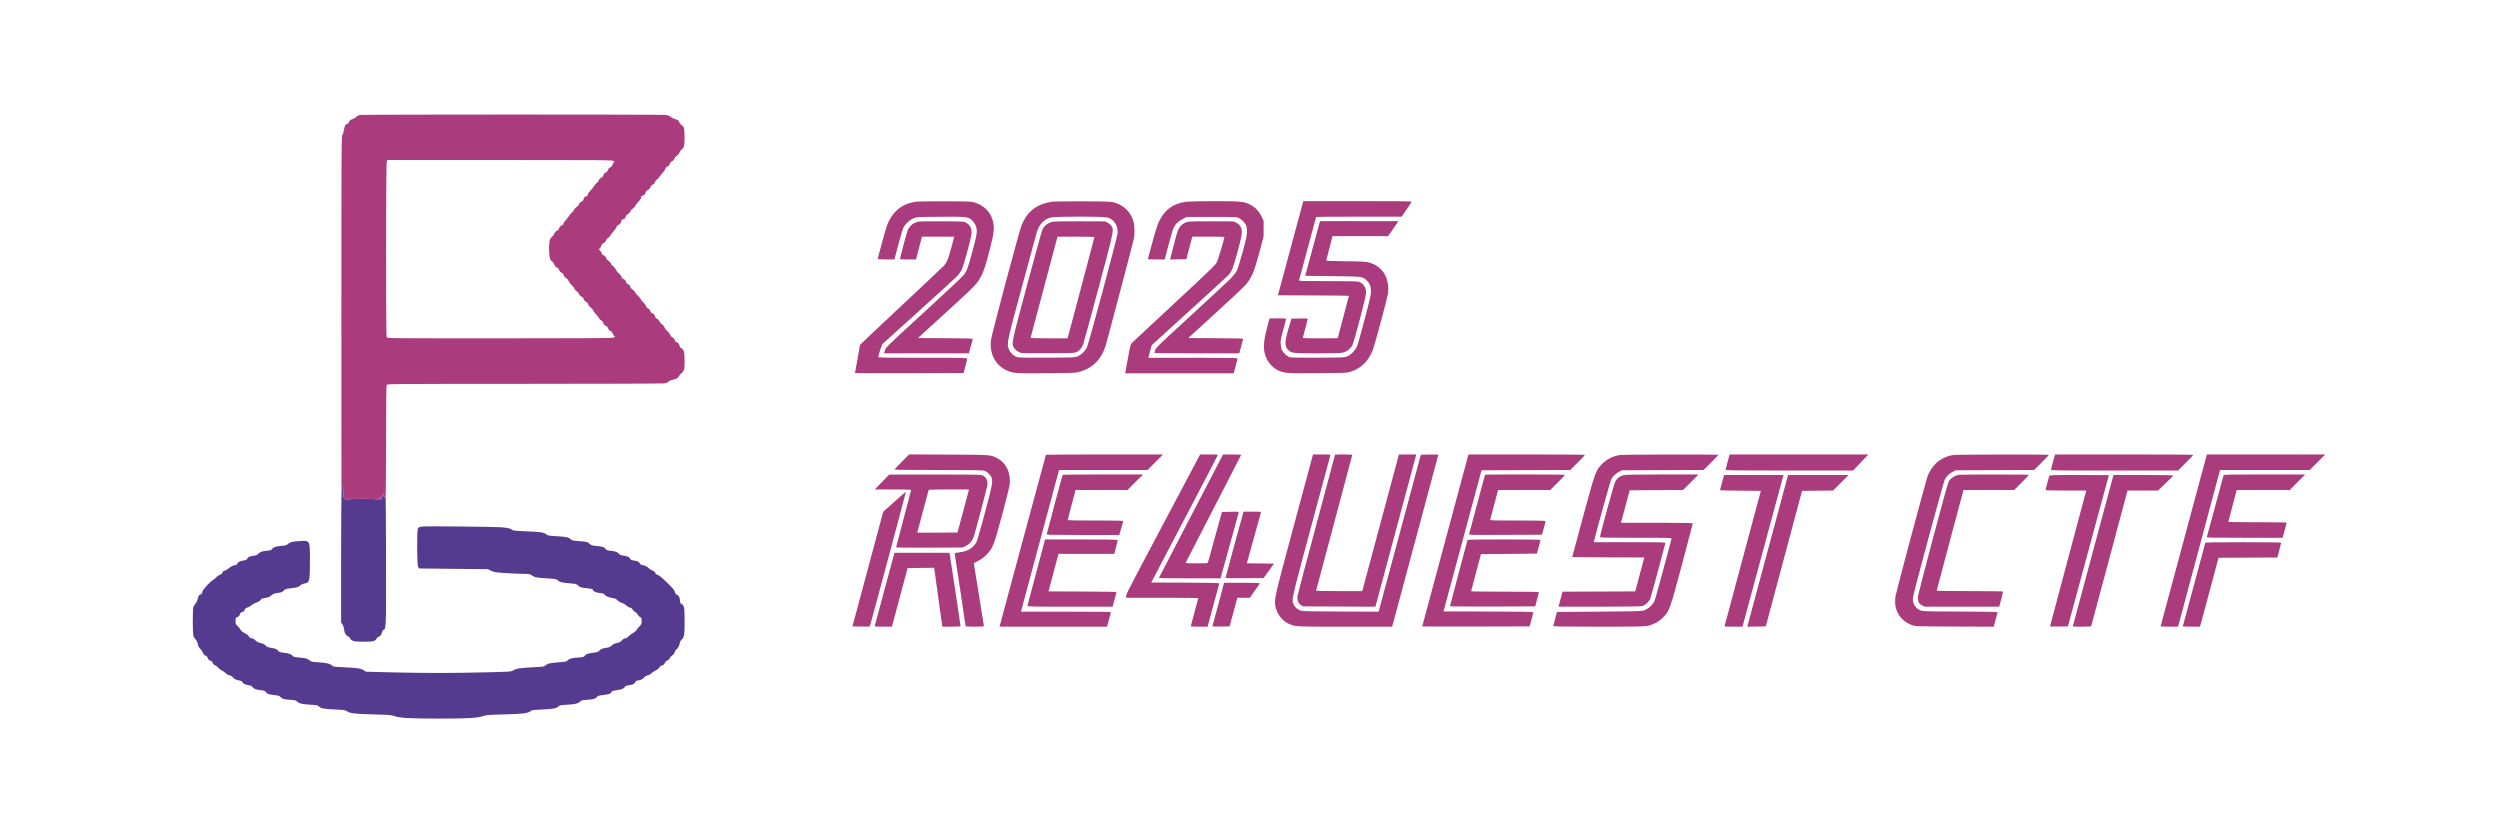 <svg xmlns="http://www.w3.org/2000/svg" width="4500" height="1500" viewBox="0 0 4500 1500" version="1.1"><path d="M 614.655 889.340 C 614.299 897.128, 614.006 952.377, 614.004 1012.115 L 614 1120.730 616.187 1123.511 C 617.458 1125.126, 618.686 1128.587, 619.118 1131.772 C 620.199 1139.741, 621.765 1142.740, 626.124 1145.190 C 628.256 1146.388, 630 1147.891, 630 1148.529 C 630 1150.321, 633.365 1152.951, 637.112 1154.089 C 641.773 1155.504, 668.161 1155.432, 672.523 1153.992 C 674.697 1153.275, 676.609 1151.724, 677.541 1149.920 C 678.370 1148.318, 680.598 1146.359, 682.493 1145.567 C 685.363 1144.368, 686.133 1143.359, 687.097 1139.531 C 687.772 1136.850, 689.070 1134.498, 690.212 1133.887 C 695.123 1131.258, 695.010 1134.322, 694.858 1007.782 C 694.780 942.727, 694.394 891.300, 694 893.500 C 693.484 896.380, 693.224 896.800, 693.072 895 C 692.875 892.685, 692.796 892.648, 692 894.500 C 691.330 896.059, 691.092 895.507, 690.920 892 L 690.700 887.500 690 892 C 689.327 896.326, 689.292 896.365, 689.080 893 C 688.896 890.079, 688.717 889.831, 688 891.500 C 687.527 892.600, 687.056 894.850, 686.952 896.500 L 686.763 899.500 686 896.500 L 685.237 893.500 685.019 896.500 C 684.803 899.469, 684.792 899.474, 684 897 C 683.213 894.544, 683.197 894.553, 683.084 897.500 C 683.004 899.596, 682.709 900.089, 682.106 899.137 C 681.377 897.986, 681.158 897.986, 680.700 899.137 C 680.315 900.105, 680.135 900.138, 680.079 899.250 C 679.971 897.536, 627.360 897.421, 626.789 899.133 C 626.311 900.567, 622.925 899.537, 620.119 897.103 C 618.237 895.471, 618 894.199, 618 885.740 C 618 878.670, 617.652 876.081, 616.651 875.697 C 615.577 875.284, 615.171 878.057, 614.655 889.340 M 761.500 947.624 C 754.689 948.321, 753.382 948.867, 752.171 951.523 C 750.309 955.611, 750.551 1014.990, 752.449 1019.532 C 753.246 1021.439, 754.033 1023.090, 754.199 1023.200 C 754.365 1023.310, 782.400 1023.647, 816.500 1023.950 L 878.500 1024.500 882.615 1026.780 C 884.878 1028.035, 889.378 1029.499, 892.615 1030.034 C 899.440 1031.162, 931.333 1032.978, 944.556 1032.991 C 952.647 1032.999, 953.974 1033.267, 957.014 1035.511 C 961.997 1039.187, 965.668 1039.931, 984.500 1041.081 C 1000.486 1042.058, 1001.654 1042.266, 1004.075 1044.580 C 1007.562 1047.910, 1011.421 1048.886, 1025.389 1049.970 C 1035.901 1050.785, 1037.580 1051.174, 1039.889 1053.324 C 1043.723 1056.895, 1045.790 1057.699, 1053 1058.427 C 1065.301 1059.668, 1066.887 1060.068, 1067.529 1062.092 C 1068.426 1064.916, 1072.606 1066.694, 1080.279 1067.514 C 1085.544 1068.077, 1087.294 1068.680, 1088.114 1070.214 C 1089.496 1072.795, 1096.130 1075.622, 1102.907 1076.517 C 1107.239 1077.089, 1108.928 1077.889, 1111.407 1080.542 C 1113.308 1082.576, 1116.222 1084.304, 1118.967 1085.023 C 1121.556 1085.702, 1124.906 1087.623, 1126.933 1089.592 C 1128.857 1091.461, 1131.926 1093.271, 1133.751 1093.613 C 1136.073 1094.049, 1137.530 1095.125, 1138.600 1097.193 C 1139.441 1098.820, 1141.469 1100.714, 1143.106 1101.403 C 1144.767 1102.101, 1146.838 1104.167, 1147.791 1106.076 C 1148.731 1107.958, 1150.737 1110.085, 1152.250 1110.803 C 1154.765 1111.998, 1155 1112.585, 1155 1117.688 C 1155 1122.691, 1154.642 1123.640, 1151.535 1126.883 C 1149.629 1128.873, 1147.038 1132.075, 1145.777 1134 C 1144.516 1135.925, 1141.462 1138.519, 1138.992 1139.765 C 1136.521 1141.011, 1133.060 1143.598, 1131.301 1145.515 C 1129.199 1147.805, 1127.198 1149, 1125.466 1149 C 1123.720 1149, 1121.804 1150.159, 1119.793 1152.429 C 1117.604 1154.903, 1115.327 1156.194, 1111.628 1157.062 C 1105.357 1158.532, 1103.139 1159.624, 1100.327 1162.621 C 1098.774 1164.276, 1096.235 1165.244, 1091.432 1166.011 C 1083.676 1167.250, 1081.277 1168.275, 1078.500 1171.538 C 1076.861 1173.465, 1074.918 1174.084, 1067.730 1174.975 C 1057.780 1176.207, 1054.654 1177.353, 1052.572 1180.531 C 1051.302 1182.469, 1049.900 1182.845, 1041.637 1183.464 C 1028.898 1184.419, 1025.288 1185.350, 1021.964 1188.534 C 1019.329 1191.059, 1018.311 1191.289, 1005.826 1192.171 C 990.068 1193.286, 986.118 1194.189, 982.058 1197.605 C 979.115 1200.081, 978.404 1200.185, 958.262 1201.108 C 936.558 1202.102, 927.853 1203.570, 923.183 1207.023 C 920.529 1208.985, 918.287 1209.129, 873.452 1210.229 C 813.989 1211.688, 765.025 1211.688, 705.612 1210.230 L 658.723 1209.080 655.112 1206.608 C 650.262 1203.288, 643.188 1202.185, 619.628 1201.076 C 600.403 1200.171, 599.671 1200.060, 597.128 1197.639 C 593.732 1194.406, 588.431 1193.208, 572.669 1192.111 C 560.696 1191.279, 559.650 1191.039, 557.029 1188.528 C 553.798 1185.432, 550.024 1184.445, 537.630 1183.453 C 530.625 1182.893, 528.418 1182.334, 527.130 1180.793 C 524.385 1177.508, 520.653 1176.137, 511.387 1175.006 C 503.697 1174.067, 502.245 1173.579, 500.610 1171.383 C 498.327 1168.316, 495.968 1167.353, 487.388 1165.982 C 482.101 1165.137, 480.292 1164.348, 478.069 1161.915 C 476.072 1159.728, 473.612 1158.499, 469.147 1157.457 C 464.495 1156.372, 462.148 1155.159, 459.575 1152.510 C 457.701 1150.579, 455.266 1149, 454.165 1149 C 450.852 1149, 449 1147.900, 447.532 1145.062 C 446.754 1143.558, 444.242 1141.511, 441.851 1140.433 C 437.305 1138.383, 433 1134.914, 433 1133.300 C 433 1132.766, 430.975 1130.276, 428.500 1127.765 C 424.248 1123.452, 424 1122.892, 424 1117.614 C 424 1112.188, 424.100 1111.985, 427.453 1110.584 C 429.997 1109.521, 431.129 1108.280, 431.754 1105.871 C 432.417 1103.311, 433.311 1102.417, 435.871 1101.754 C 438.244 1101.139, 439.522 1099.995, 440.528 1097.587 C 441.565 1095.104, 442.722 1094.106, 445.112 1093.628 C 446.870 1093.276, 450.253 1091.395, 452.629 1089.448 C 455.006 1087.500, 459.119 1085.263, 461.771 1084.475 C 464.885 1083.551, 467.356 1082.009, 468.752 1080.122 C 470.483 1077.781, 471.965 1077.056, 476.206 1076.476 C 483.159 1075.524, 485.105 1074.725, 489.189 1071.139 C 491.914 1068.747, 493.896 1068.003, 499.050 1067.441 C 506.518 1066.626, 508.718 1065.735, 511.561 1062.376 C 513.326 1060.291, 514.979 1059.795, 523.061 1058.925 C 534.601 1057.682, 538.044 1056.646, 540.962 1053.540 C 542.284 1052.133, 544.932 1050.863, 547.359 1050.473 C 554.185 1049.376, 555.640 1047.887, 556.889 1040.718 C 557.525 1037.065, 557.979 1023.038, 557.952 1007.918 C 557.886 971.760, 558.313 972.457, 537.208 974.037 C 525.432 974.918, 521.752 975.958, 518 979.463 C 516.025 981.308, 513.926 981.932, 508 982.435 C 497.015 983.369, 492.251 984.839, 490.008 987.989 C 488.293 990.398, 487.237 990.771, 480.537 991.337 C 471.866 992.070, 467.384 993.702, 464.391 997.216 C 462.800 999.083, 460.904 999.854, 456.678 1000.350 C 449.626 1001.179, 446.509 1002.587, 445.156 1005.556 C 444.409 1007.197, 442.963 1008.069, 440.296 1008.487 C 431.861 1009.808, 429.035 1011.032, 427.480 1014.038 C 426.638 1015.667, 425.398 1017.003, 424.724 1017.006 C 421.045 1017.022, 415.298 1019.585, 412.206 1022.589 C 410.270 1024.469, 407.009 1026.459, 404.961 1027.010 C 402.248 1027.741, 400.902 1028.822, 400.004 1030.991 C 399.139 1033.080, 397.743 1034.253, 395.330 1034.919 C 393.439 1035.442, 390.959 1037.053, 389.821 1038.501 C 388.682 1039.948, 385.894 1042.282, 383.625 1043.687 C 379.585 1046.188, 369.211 1056.766, 365.757 1061.906 C 364.798 1063.333, 364.010 1065.431, 364.007 1066.570 C 364.002 1067.941, 362.904 1069.122, 360.750 1070.070 C 357.913 1071.318, 357.304 1072.291, 355.956 1077.731 C 354.988 1081.634, 353.393 1085.024, 351.686 1086.806 C 350.187 1088.370, 348.519 1091.189, 347.980 1093.069 C 346.631 1097.774, 346.733 1139.497, 348.106 1144.442 C 348.708 1146.611, 350.470 1149.571, 352.023 1151.021 C 353.720 1152.607, 355.129 1155.220, 355.556 1157.579 C 356.451 1162.512, 358.171 1165.946, 361.027 1168.502 C 362.255 1169.601, 364.094 1172.433, 365.114 1174.797 C 366.427 1177.839, 367.834 1179.395, 369.933 1180.127 C 371.992 1180.844, 373.238 1182.192, 374.013 1184.538 C 374.832 1187.022, 376.037 1188.246, 378.564 1189.159 C 380.454 1189.843, 382 1190.926, 382 1191.566 C 382 1193.598, 386.074 1198, 387.954 1198 C 388.949 1198, 390.951 1199.559, 392.404 1201.463 C 393.857 1203.368, 396.948 1205.785, 399.273 1206.833 C 401.598 1207.882, 404.831 1210.158, 406.458 1211.891 C 408.354 1213.912, 410.767 1215.259, 413.183 1215.645 C 415.842 1216.070, 417.677 1217.199, 419.415 1219.477 C 421.758 1222.549, 424.056 1223.545, 433.183 1225.446 C 434.713 1225.764, 436.152 1226.903, 436.530 1228.094 C 437.302 1230.527, 441.588 1232.524, 448.133 1233.501 C 451.615 1234.020, 453.292 1234.904, 454.885 1237.058 C 457.195 1240.183, 460.858 1241.447, 470.695 1242.512 C 475.691 1243.054, 477.191 1243.643, 478.445 1245.557 C 480.750 1249.074, 482.838 1249.849, 493.143 1251.014 C 501.111 1251.914, 502.848 1252.446, 504.848 1254.597 C 508.151 1258.151, 510.740 1258.907, 522.174 1259.657 C 531.331 1260.257, 532.495 1260.564, 535.299 1263.126 C 539.007 1266.513, 544.284 1267.676, 560 1268.571 C 570.278 1269.157, 571.774 1269.482, 574.075 1271.633 C 577.988 1275.289, 581.872 1276.025, 602.367 1276.996 C 620.069 1277.835, 621.459 1278.044, 624.867 1280.377 C 630.347 1284.128, 638.221 1285.048, 672.861 1285.980 C 700.763 1286.730, 705.091 1287.064, 709.500 1288.808 C 718.642 1292.422, 736.697 1293.466, 790 1293.464 C 842.948 1293.462, 859.852 1292.474, 870 1288.791 C 874.807 1287.047, 879.342 1286.692, 906 1285.971 C 943.006 1284.972, 950.834 1283.933, 956.140 1279.316 C 957.345 1278.267, 962.771 1277.653, 976.640 1276.996 C 997.115 1276.026, 1000.575 1275.377, 1004.963 1271.684 C 1007.543 1269.513, 1009.142 1269.177, 1019.679 1268.585 C 1034.723 1267.741, 1040.046 1266.530, 1043.919 1263.072 C 1046.725 1260.567, 1047.986 1260.236, 1056.950 1259.649 C 1068.327 1258.903, 1071.690 1257.918, 1074.508 1254.506 C 1076.216 1252.437, 1077.891 1251.919, 1085.724 1251.031 C 1095.998 1249.867, 1099.681 1248.580, 1100.547 1245.851 C 1101.188 1243.833, 1102.126 1243.527, 1112.500 1241.953 C 1119.862 1240.835, 1123.267 1239.238, 1124.936 1236.119 C 1125.654 1234.777, 1127.573 1234.034, 1131.624 1233.528 C 1138.984 1232.608, 1141.817 1231.255, 1143.601 1227.805 C 1144.494 1226.077, 1145.861 1225, 1147.160 1225 C 1151.743 1225, 1157.248 1222.542, 1159.615 1219.439 C 1161.323 1217.198, 1163.171 1216.068, 1165.817 1215.645 C 1168.208 1215.263, 1170.666 1213.903, 1172.542 1211.925 C 1174.169 1210.211, 1177.645 1207.864, 1180.266 1206.710 C 1183.230 1205.405, 1185.736 1203.418, 1186.894 1201.455 C 1188.135 1199.352, 1189.813 1198.087, 1191.922 1197.666 C 1194.294 1197.191, 1195.443 1196.185, 1196.499 1193.656 C 1197.384 1191.539, 1199.066 1189.801, 1201.011 1188.995 C 1202.731 1188.283, 1204.644 1186.459, 1205.306 1184.900 C 1205.963 1183.355, 1208.047 1181.057, 1209.938 1179.795 C 1212.065 1178.374, 1213.691 1176.279, 1214.205 1174.295 C 1214.661 1172.532, 1215.832 1170.507, 1216.808 1169.795 C 1219.929 1167.517, 1222.735 1162.627, 1223.480 1158.167 C 1223.960 1155.292, 1225.142 1152.998, 1226.990 1151.351 C 1231.556 1147.283, 1232.381 1142.051, 1232.320 1117.545 C 1232.277 1099.778, 1231.959 1094.772, 1230.684 1091.750 C 1229.814 1089.688, 1228.661 1088, 1228.122 1088 C 1226.243 1088, 1224 1084.837, 1223.994 1082.179 C 1223.982 1076.096, 1221.997 1071.897, 1218.431 1070.407 C 1215.938 1069.365, 1215 1068.347, 1215 1066.681 C 1215 1063.294, 1211.291 1058.729, 1198.785 1046.724 C 1191.300 1039.540, 1186.359 1035.589, 1183.959 1034.870 C 1181.463 1034.122, 1180.039 1032.941, 1179.312 1031.017 C 1178.577 1029.069, 1177.108 1027.869, 1174.383 1026.989 C 1172.247 1026.299, 1169.133 1024.267, 1167.462 1022.473 C 1164.747 1019.559, 1159.158 1017.089, 1155 1016.967 C 1154.175 1016.943, 1152.600 1015.494, 1151.500 1013.748 C 1149.511 1010.590, 1148.141 1010.024, 1138.903 1008.543 C 1136.353 1008.135, 1134.974 1007.238, 1134.165 1005.463 C 1132.833 1002.540, 1130.253 1001.407, 1121.855 1000.054 C 1117.469 999.348, 1115.312 998.463, 1114.238 996.929 C 1112.120 993.905, 1107.259 992.131, 1098.987 991.362 C 1092.962 990.802, 1091.605 990.326, 1090.283 988.309 C 1087.950 984.748, 1086.127 984.112, 1074.823 982.909 C 1065.750 981.944, 1064.137 981.477, 1061.500 979.050 C 1057.441 975.315, 1056.503 975.069, 1042.137 973.972 C 1030.704 973.100, 1029.395 972.795, 1026.924 970.427 C 1023.398 967.049, 1019.088 966.165, 1000.899 965.090 C 987.633 964.306, 985.573 963.948, 983.581 962.076 C 979.431 958.177, 973.445 957.308, 942.833 956.161 C 927.938 955.602, 923.796 955.140, 922.333 953.872 C 919.188 951.146, 913.935 949.953, 901 949.025 C 888.079 948.099, 768.594 946.899, 761.500 947.624" stroke="none" fill="#553b8f" fill-rule="evenodd"/><path d="M 648.087 206.964 C 645.087 207.449, 642.916 208.558, 641.309 210.427 C 640.008 211.939, 637.269 213.632, 635.222 214.188 C 630.785 215.393, 628 217.656, 628 220.057 C 628 221.089, 626.804 222.221, 625.077 222.823 C 621.362 224.118, 620.344 226.084, 618.986 234.589 C 618.381 238.372, 617.125 242.310, 616.193 243.339 C 614.610 245.089, 614.497 266.237, 614.457 569.855 C 614.433 748.410, 614.562 890.133, 614.743 884.795 C 615.014 876.770, 615.325 875.187, 616.536 875.652 C 617.680 876.091, 618 878.298, 618 885.740 C 618 894.199, 618.237 895.471, 620.119 897.103 C 622.925 899.537, 626.311 900.567, 626.789 899.133 C 627.360 897.420, 679.994 897.536, 680.015 899.250 C 680.027 900.165, 680.262 900.135, 680.894 899.137 C 681.623 897.986, 681.842 897.986, 682.300 899.137 C 682.598 899.887, 682.922 899.150, 683.021 897.500 C 683.197 894.539, 683.210 894.532, 684 897 C 684.792 899.474, 684.803 899.469, 685.019 896.500 L 685.237 893.500 686 896.500 L 686.763 899.500 686.952 896.500 C 687.056 894.850, 687.527 892.600, 688 891.500 C 688.717 889.831, 688.896 890.079, 689.080 893 C 689.292 896.365, 689.327 896.326, 690 892 L 690.700 887.500 690.920 892 C 691.092 895.507, 691.330 896.059, 692 894.500 C 692.795 892.650, 692.874 892.687, 693.055 895 C 693.180 896.600, 693.539 895.880, 694.051 893 C 694.491 890.525, 694.885 844.933, 694.926 791.684 C 694.975 726.999, 695.344 694.227, 696.035 692.934 C 697.054 691.030, 700.928 690.999, 943.285 690.916 C 1078.703 690.869, 1192.082 690.509, 1195.238 690.114 C 1199.358 689.599, 1201.755 688.672, 1203.738 686.826 C 1205.391 685.288, 1208.249 683.992, 1210.855 683.599 C 1217.095 682.659, 1220.669 680.500, 1222.550 676.535 C 1223.454 674.631, 1225.057 672.799, 1226.113 672.464 C 1227.169 672.129, 1228.983 669.993, 1230.144 667.717 C 1231.994 664.092, 1232.256 661.840, 1232.265 649.540 C 1232.275 633.882, 1231.014 628.875, 1226.547 626.839 C 1224.824 626.055, 1223.645 624.396, 1222.936 621.761 C 1222.117 618.721, 1221.134 617.536, 1218.525 616.446 C 1216.078 615.424, 1214.985 614.208, 1214.492 611.961 C 1214.013 609.784, 1212.827 608.408, 1210.451 607.275 C 1208.234 606.218, 1206.883 604.743, 1206.489 602.951 C 1206.161 601.455, 1204.229 598.694, 1202.196 596.815 C 1198.318 593.230, 1196.640 590.991, 1195.018 587.238 C 1194.480 585.993, 1192.907 584.459, 1191.522 583.828 C 1190.137 583.197, 1188.251 580.975, 1187.332 578.891 C 1186.293 576.537, 1184.568 574.649, 1182.776 573.907 C 1180.860 573.114, 1179.704 571.771, 1179.332 569.908 C 1178.705 566.777, 1176.453 564.386, 1173.629 563.853 C 1172.524 563.645, 1171.296 562.066, 1170.629 560 C 1169.869 557.645, 1168.465 556.009, 1166.336 555 C 1164.222 553.998, 1162.980 552.561, 1162.595 550.673 C 1162.278 549.118, 1160.428 546.438, 1158.483 544.716 C 1156.538 542.994, 1153.832 539.683, 1152.470 537.358 C 1151.107 535.033, 1148.645 532.171, 1146.999 530.999 C 1145.352 529.826, 1143.722 527.742, 1143.377 526.367 C 1143.032 524.989, 1141.073 522.809, 1139.015 521.510 C 1136.578 519.971, 1135.082 518.159, 1134.709 516.294 C 1134.312 514.309, 1133.090 512.937, 1130.710 511.802 C 1128.218 510.613, 1127.113 509.315, 1126.658 507.039 C 1126.189 504.696, 1125.172 503.552, 1122.600 502.477 C 1120.158 501.457, 1118.986 500.212, 1118.535 498.158 C 1118.180 496.542, 1116.163 493.815, 1113.951 491.958 C 1111.778 490.136, 1110 488.315, 1110 487.912 C 1110 486.316, 1104.563 478.996, 1103.012 478.504 C 1102.104 478.216, 1100.601 476.386, 1099.672 474.439 C 1098.743 472.491, 1096.639 470.133, 1094.995 469.199 C 1093.256 468.211, 1091.541 466.100, 1090.893 464.153 C 1090.114 461.807, 1088.768 460.383, 1086.391 459.390 C 1084.090 458.428, 1083 457.310, 1083 455.910 C 1083 454.775, 1081.699 452.545, 1080.110 450.956 C 1077.476 448.322, 1077.385 448.013, 1079.087 447.472 C 1080.165 447.130, 1081.460 445.197, 1082.146 442.907 C 1083.024 439.978, 1084.199 438.525, 1086.621 437.376 C 1088.732 436.374, 1090.281 434.688, 1090.956 432.659 C 1091.545 430.887, 1093.326 428.749, 1095.012 427.791 C 1096.665 426.852, 1098.446 424.956, 1098.970 423.579 C 1099.494 422.202, 1101.984 418.921, 1104.504 416.288 C 1107.024 413.654, 1109.351 410.243, 1109.676 408.708 C 1110.086 406.769, 1111.279 405.493, 1113.575 404.533 C 1116.140 403.461, 1117.121 402.264, 1117.946 399.200 C 1118.810 395.994, 1119.558 395.138, 1121.913 394.667 C 1124.136 394.223, 1125.092 393.253, 1125.991 390.526 C 1126.736 388.269, 1128.263 386.398, 1130.162 385.416 C 1131.836 384.551, 1133.797 382.337, 1134.606 380.400 C 1135.403 378.492, 1137.204 376.409, 1138.608 375.769 C 1140.012 375.129, 1141.990 372.980, 1143.004 370.992 C 1144.018 369.004, 1146.907 365.289, 1149.424 362.736 C 1152.428 359.689, 1154 357.226, 1154 355.566 C 1154 353.724, 1154.658 352.873, 1156.426 352.429 C 1159.367 351.691, 1161.519 349.357, 1162.352 346 C 1162.722 344.507, 1164.264 342.896, 1166.179 342 C 1168.306 341.005, 1169.756 339.371, 1170.483 337.148 C 1171.223 334.885, 1172.586 333.373, 1174.681 332.492 C 1176.826 331.590, 1178.144 330.093, 1178.953 327.642 C 1179.603 325.672, 1181.002 323.817, 1182.099 323.468 C 1183.186 323.124, 1185.232 321.009, 1186.645 318.770 C 1188.059 316.531, 1190.996 312.854, 1193.173 310.599 C 1195.349 308.345, 1197.386 305.243, 1197.699 303.708 C 1198.099 301.742, 1199.268 300.497, 1201.650 299.502 C 1204.172 298.448, 1205.191 297.293, 1205.658 294.961 C 1206.109 292.707, 1207.217 291.387, 1209.622 290.240 C 1211.824 289.190, 1213.327 287.539, 1214.036 285.390 C 1214.681 283.438, 1216.448 281.343, 1218.446 280.165 C 1220.542 278.928, 1222.211 276.892, 1222.940 274.681 C 1223.579 272.746, 1225.241 270.417, 1226.634 269.504 C 1231.123 266.563, 1232.272 261.914, 1232.198 247 C 1232.120 231.151, 1231.440 228.185, 1227.271 225.500 C 1225.563 224.400, 1223.500 221.839, 1222.686 219.808 C 1221.367 216.517, 1220.570 215.934, 1215.353 214.447 C 1212.134 213.530, 1208.293 211.649, 1206.818 210.267 C 1205.343 208.886, 1202.193 207.381, 1199.818 206.922 C 1194.585 205.910, 654.346 205.952, 648.087 206.964 M 696.161 290.547 C 694.603 293.966, 694.480 604.160, 696.035 607.066 C 697.053 608.968, 700.380 609, 898.886 609 C 1042.840 609, 1101.604 608.685, 1103.851 607.902 C 1106.836 606.862, 1108.192 605, 1105.964 605 C 1105.395 605, 1104.086 603.034, 1103.056 600.631 C 1101.766 597.622, 1100.413 596.069, 1098.704 595.641 C 1097.027 595.220, 1095.721 593.760, 1094.669 591.132 C 1093.586 588.424, 1092.324 587.047, 1090.508 586.591 C 1088.657 586.127, 1087.359 584.669, 1086.026 581.560 C 1084.951 579.053, 1083.258 576.899, 1082.064 576.520 C 1080.917 576.156, 1079.284 574.516, 1078.435 572.875 C 1077.587 571.234, 1075.052 568.003, 1072.802 565.696 C 1070.552 563.388, 1068.082 560.005, 1067.313 558.179 C 1066.543 556.352, 1064.574 554.102, 1062.936 553.179 C 1061.091 552.138, 1059.551 550.169, 1058.886 548 C 1058.158 545.623, 1056.806 544.019, 1054.671 543 C 1052.582 542.003, 1051.228 540.428, 1050.634 538.303 C 1050.012 536.076, 1048.859 534.798, 1046.836 534.093 C 1044.949 533.435, 1043.423 531.863, 1042.479 529.605 C 1041.681 527.693, 1039.684 525.336, 1038.042 524.366 C 1036.400 523.396, 1034.634 521.389, 1034.117 519.906 C 1033.600 518.423, 1031.571 515.749, 1029.609 513.963 C 1027.647 512.177, 1025.106 508.784, 1023.962 506.422 C 1022.784 503.988, 1020.459 501.288, 1018.591 500.186 C 1016.467 498.933, 1015.092 497.210, 1014.716 495.331 C 1014.309 493.295, 1013.154 491.979, 1010.881 490.959 C 1008.684 489.973, 1007.271 488.413, 1006.525 486.148 C 1005.781 483.890, 1004.410 482.371, 1002.319 481.492 C 1000.152 480.581, 998.856 479.094, 998.019 476.558 C 997.361 474.562, 995.675 472.178, 994.274 471.260 C 992.873 470.342, 991.126 468.152, 990.391 466.392 C 988.462 461.777, 987.611 445.734, 988.830 437 C 989.774 430.242, 990.230 429.193, 993.441 426.392 C 995.401 424.682, 997.514 421.823, 998.137 420.037 C 998.865 417.948, 1000.348 416.337, 1002.294 415.518 C 1004.324 414.665, 1005.678 413.137, 1006.410 410.873 C 1007.157 408.562, 1008.524 407.049, 1010.750 406.070 C 1012.741 405.193, 1014 403.918, 1014 402.777 C 1014 401.752, 1015.945 398.796, 1018.323 396.207 C 1020.701 393.618, 1023.657 389.821, 1024.893 387.768 C 1026.130 385.715, 1028.409 383.133, 1029.959 382.029 C 1031.509 380.925, 1033.061 378.892, 1033.408 377.512 C 1033.767 376.082, 1035.751 373.920, 1038.019 372.488 C 1040.298 371.050, 1042 369.191, 1042 368.142 C 1042 366.046, 1044.535 363.530, 1047.577 362.606 C 1048.925 362.197, 1049.977 360.664, 1050.577 358.238 C 1051.317 355.241, 1052.129 354.315, 1054.673 353.565 C 1057.135 352.839, 1057.978 351.931, 1058.431 349.517 C 1058.775 347.684, 1060.603 344.944, 1062.877 342.853 C 1065 340.901, 1067.953 337.230, 1069.437 334.697 C 1070.922 332.164, 1072.942 329.836, 1073.926 329.523 C 1074.911 329.211, 1076.513 327.189, 1077.486 325.031 C 1078.630 322.494, 1080.233 320.766, 1082.021 320.143 C 1083.943 319.473, 1085.157 318.056, 1086.002 315.495 C 1086.849 312.927, 1088.140 311.424, 1090.268 310.529 C 1092.324 309.665, 1093.675 308.146, 1094.410 305.873 C 1095.157 303.562, 1096.524 302.049, 1098.750 301.070 C 1100.564 300.271, 1102 298.895, 1102 297.954 C 1102 297.028, 1102.908 295.115, 1104.018 293.704 L 1106.036 291.139 1103.796 289.569 C 1101.778 288.156, 1081.448 288, 899.438 288 L 697.321 288 696.161 290.547 M 1648.539 363.082 C 1622.617 366.992, 1605.565 381.288, 1596.224 406.944 C 1593.989 413.081, 1580 464.073, 1580 466.082 C 1580 466.599, 1586.539 467, 1594.961 467 L 1609.923 467 1610.925 463.250 C 1611.475 461.188, 1614.632 449.231, 1617.939 436.680 C 1621.402 423.534, 1625.112 411.728, 1626.688 408.831 C 1630.275 402.241, 1637.699 395.671, 1644.798 392.806 C 1650.389 390.550, 1651.324 390.499, 1692.820 390.202 C 1739.631 389.867, 1742.109 390.121, 1749.186 395.986 C 1751.214 397.666, 1754.048 401.442, 1755.484 404.377 C 1759.957 413.519, 1759.380 419.054, 1750.510 452.088 C 1742.147 483.236, 1740.393 487.864, 1733.888 495.962 C 1731.475 498.967, 1699.125 529.269, 1662 563.301 C 1595.317 624.429, 1594.480 625.243, 1592.853 630.589 L 1591.205 636 1667.575 636 L 1743.944 636 1745.435 630.750 C 1748.447 620.142, 1751 610.520, 1751 609.779 C 1751 609.361, 1728.799 608.902, 1701.664 608.759 L 1652.328 608.500 1697.109 567.623 C 1758.511 511.573, 1759.222 510.837, 1766.841 495.494 C 1771.700 485.709, 1774.059 478.244, 1781.975 447.611 C 1786.215 431.201, 1788.315 421.025, 1788.680 415.111 C 1790.167 391.068, 1777.769 372.324, 1755.464 364.892 C 1748.613 362.610, 1747.736 362.569, 1701.500 362.377 C 1675.650 362.270, 1651.818 362.587, 1648.539 363.082 M 1893.583 363.078 C 1866.289 367.193, 1849.222 380.332, 1838.909 405.170 C 1834.816 415.028, 1785.165 601.165, 1783.792 611.798 C 1780.049 640.798, 1795.956 664.404, 1823.350 670.499 C 1829.655 671.902, 1837.548 672.069, 1883.058 671.765 C 1933.222 671.429, 1935.837 671.320, 1943.257 669.246 C 1966.420 662.772, 1981.489 647.957, 1989.787 623.500 C 1991.718 617.807, 2038.676 439.961, 2040.988 429.583 C 2042.652 422.114, 2042.342 405.435, 2040.420 399 C 2035.219 381.589, 2023.106 369.590, 2005.500 364.407 C 2000.168 362.837, 1993.933 362.615, 1949.500 362.413 C 1922 362.288, 1896.838 362.587, 1893.583 363.078 M 2134.539 363.112 C 2110.094 366.674, 2094.078 379.446, 2084.149 403.297 C 2082.492 407.278, 2077.898 422.677, 2073.940 437.518 C 2069.982 452.358, 2066.529 465.063, 2066.265 465.750 C 2065.895 466.717, 2069.269 467, 2081.146 467 L 2096.505 467 2103.225 441.399 C 2106.922 427.319, 2111.037 413.415, 2112.371 410.501 C 2115.616 403.414, 2121.773 397.477, 2129.849 393.651 L 2136.500 390.500 2181.500 390.500 C 2225.726 390.500, 2226.569 390.537, 2230.500 392.662 C 2235.222 395.215, 2240.047 400.123, 2242.629 405 C 2244.026 407.637, 2244.474 410.596, 2244.446 417 C 2244.413 424.434, 2243.431 429.075, 2236.621 454 C 2232.338 469.675, 2227.676 484.635, 2226.261 487.243 C 2224.847 489.852, 2221.172 494.886, 2218.095 498.430 C 2215.018 501.973, 2182.945 531.930, 2146.822 565 C 2086.968 619.797, 2081.005 625.537, 2079.572 629.742 C 2078.708 632.280, 2078 634.726, 2078 635.178 C 2078 635.630, 2112.355 636, 2154.343 636 L 2230.687 636 2233.884 623.977 C 2235.642 617.365, 2237.334 611.294, 2237.644 610.487 C 2238.133 609.210, 2231.719 608.985, 2188.529 608.759 L 2138.851 608.500 2187.982 563.639 C 2215.004 538.965, 2239.269 516.186, 2241.905 513.019 C 2253.468 499.124, 2257.510 489.507, 2267.321 452.545 L 2274.500 425.500 2274.500 411.500 L 2274.500 397.500 2270.785 389.720 C 2266.162 380.039, 2258.950 372.576, 2249.919 368.131 C 2238.703 362.610, 2232.628 362.060, 2184 362.157 C 2160.075 362.205, 2137.818 362.635, 2134.539 363.112 M 2344.974 365.750 C 2344.366 367.813, 2334.064 405.950, 2322.081 450.500 L 2300.293 531.500 2364.147 531.757 C 2399.266 531.899, 2428 532.235, 2428 532.505 C 2428 532.775, 2423.500 549.917, 2418 570.599 C 2412.500 591.281, 2408 608.382, 2408 608.602 C 2408 608.821, 2393.825 609, 2376.500 609 C 2359.175 609, 2345 608.747, 2345 608.438 C 2345 608.129, 2347.025 600.384, 2349.500 591.227 C 2351.975 582.069, 2354 574.210, 2354 573.762 C 2354 573.313, 2347.386 573.071, 2339.302 573.223 L 2324.603 573.500 2319.257 591.500 C 2311.813 616.567, 2312.057 625.172, 2320.391 631.458 C 2325.994 635.685, 2329.444 635.989, 2371.934 635.994 C 2406.334 635.999, 2413.239 635.756, 2418.197 634.365 C 2425.521 632.310, 2431.967 626.830, 2434.796 620.252 C 2437.974 612.865, 2458.095 536.335, 2458.721 529.252 C 2459.683 518.372, 2454.358 509.582, 2445.277 507.060 C 2442.866 506.391, 2422.756 506.009, 2389.683 506.006 C 2340.804 506, 2337.894 505.901, 2338.381 504.250 C 2339.853 499.255, 2369 391.021, 2369 390.552 C 2369 390.248, 2403.629 390, 2445.952 390 L 2522.905 390 2531.439 377.617 C 2536.132 370.807, 2540.252 364.507, 2540.593 363.617 C 2541.162 362.134, 2533.112 362, 2443.647 362 L 2346.080 362 2344.974 365.750 M 1891 391.597 C 1879.030 394.786, 1870.331 404.074, 1866.214 418.062 C 1865.009 422.153, 1852.948 466.450, 1839.410 516.500 C 1812.160 617.244, 1811.794 619.001, 1816.025 628.835 C 1818.761 635.197, 1825.333 641.278, 1831.240 642.915 C 1834.322 643.769, 1849.324 644.013, 1885.500 643.798 C 1934.615 643.505, 1935.584 643.461, 1940.220 641.299 C 1946.876 638.194, 1953.172 632.028, 1956.384 625.468 C 1959.856 618.378, 2011.008 427.921, 2011.733 419.387 C 2012.808 406.728, 2005.288 394.898, 1994.068 391.598 C 1986.361 389.330, 1899.510 389.330, 1891 391.597 M 1655 398.664 C 1644.933 400.457, 1638.382 405.160, 1634.141 413.642 C 1632.564 416.795, 1620 463.732, 1620 466.469 C 1620 466.761, 1626.467 467, 1634.372 467 L 1648.743 467 1651.852 455.250 C 1653.562 448.788, 1655.978 439.563, 1657.222 434.750 L 1659.483 426 1688.578 426 L 1717.672 426 1712.397 445.558 C 1706.721 466.604, 1704.858 471.313, 1699.776 477.467 C 1697.974 479.649, 1663.088 512.620, 1622.250 550.735 C 1581.412 588.850, 1548 620.387, 1548 620.817 C 1548 621.247, 1545.975 632.681, 1543.500 646.226 C 1541.025 659.770, 1539 671.113, 1539 671.431 C 1539 671.749, 1582.958 671.895, 1636.684 671.755 L 1734.367 671.500 1737.644 659.500 C 1739.447 652.900, 1740.939 646.712, 1740.961 645.750 C 1740.998 644.098, 1736.539 644, 1661 644 C 1597.648 644, 1581.007 643.740, 1581.035 642.750 C 1581.143 638.976, 1587.056 620.514, 1588.639 619.013 C 1589.662 618.042, 1619.300 591.278, 1654.500 559.537 C 1689.700 527.796, 1720.619 499.503, 1723.209 496.663 C 1725.800 493.824, 1729.240 489.025, 1730.855 486 C 1734.207 479.720, 1747.931 429.764, 1748.740 420.896 C 1749.603 411.434, 1746.289 404.804, 1738.655 400.722 C 1734.583 398.544, 1733.734 398.497, 1696 398.359 C 1674.825 398.282, 1656.375 398.419, 1655 398.664 M 1895.344 399.014 C 1886.225 400.879, 1879.639 406.036, 1876.071 414.105 C 1874.951 416.638, 1862.509 461.638, 1848.421 514.105 C 1821.448 614.563, 1820.734 617.830, 1824.276 624.602 C 1826.612 629.068, 1832.339 633.745, 1837.015 635.004 C 1839.733 635.736, 1856.343 635.995, 1887.778 635.796 C 1933.981 635.503, 1934.547 635.475, 1938.692 633.259 C 1943.364 630.762, 1946.965 626.502, 1949.478 620.500 C 1950.399 618.300, 1962.819 572.867, 1977.077 519.539 C 2005.240 414.200, 2005.332 413.758, 2000.711 406.898 C 1999.453 405.029, 1996.415 402.375, 1993.961 401 L 1989.500 398.500 1944.500 398.332 C 1919.750 398.239, 1897.630 398.546, 1895.344 399.014 M 2139.344 399.015 C 2130.400 400.842, 2124.934 405.174, 2120.484 413.960 C 2119.520 415.864, 2115.909 428.588, 2112.460 442.237 L 2106.189 467.052 2120.793 466.776 L 2135.397 466.500 2140.030 449 C 2142.579 439.375, 2144.973 430.262, 2145.351 428.750 L 2146.038 426 2175.019 426 C 2190.959 426, 2204 426.214, 2204 426.476 C 2204 429.556, 2192.301 468.517, 2190.405 471.753 C 2186.567 478.302, 2181.963 482.758, 2108.500 551.044 C 2071.100 585.808, 2039.244 615.460, 2037.708 616.937 C 2035.112 619.434, 2034.581 621.455, 2030.128 645.811 L 2025.340 672 2123.009 672 L 2220.677 672 2224.287 658.821 C 2226.272 651.572, 2227.668 645.272, 2227.389 644.821 C 2227.110 644.369, 2190.878 644, 2146.874 644 L 2066.865 644 2067.530 641.905 C 2068.409 639.135, 2073 621.969, 2073 621.452 C 2073 621.230, 2103.286 593.650, 2140.302 560.164 C 2177.319 526.678, 2209.309 497.304, 2211.391 494.890 C 2217.605 487.686, 2219.737 482.201, 2227.602 453.189 C 2236.261 421.249, 2236.967 415.282, 2232.947 408.025 C 2231.179 404.833, 2229.121 402.899, 2225.530 401.054 L 2220.559 398.500 2182.030 398.333 C 2160.838 398.241, 2141.630 398.548, 2139.344 399.015 M 2374.988 401.750 C 2374.388 403.813, 2368.373 425.975, 2361.621 451 L 2349.346 496.500 2398.423 497.067 C 2452.154 497.688, 2451.907 497.661, 2459.059 503.783 C 2464.668 508.583, 2467.225 514.079, 2467.768 522.500 C 2468.184 528.957, 2467.314 532.951, 2456.552 574 C 2450.136 598.475, 2443.753 621.025, 2442.369 624.110 C 2439.304 630.942, 2432.227 638.114, 2425.500 641.203 C 2420.541 643.481, 2420.107 643.503, 2373 643.810 C 2340.062 644.024, 2324.331 643.776, 2321.688 643.001 C 2316.893 641.594, 2310.490 635.875, 2307.769 630.568 C 2306.468 628.029, 2305.510 623.844, 2305.222 619.434 C 2304.815 613.198, 2305.363 610.189, 2309.880 593.837 C 2312.696 583.645, 2315 574.788, 2315 574.153 C 2315 573.333, 2310.663 573, 2300 573 C 2291.750 573, 2285 573.188, 2285 573.418 C 2285 573.647, 2282.950 581.635, 2280.445 591.168 C 2273.194 618.754, 2273.234 632.203, 2280.608 646.944 C 2284.630 654.983, 2292.780 663.054, 2300.500 666.642 C 2311.765 671.879, 2315.277 672.131, 2371.526 671.741 C 2417.659 671.420, 2424.167 671.181, 2429.433 669.611 C 2449.332 663.678, 2462.406 651.299, 2470.936 630.315 C 2474.063 622.621, 2496.266 540.232, 2498.086 529.569 C 2500.442 515.762, 2497.480 500.634, 2490.398 490.309 C 2486.453 484.558, 2478.512 477.958, 2472.450 475.394 C 2461.833 470.904, 2459.808 470.695, 2422.673 470.262 C 2395.853 469.949, 2386.954 469.549, 2387.276 468.672 C 2387.512 468.027, 2390.134 457.939, 2393.103 446.254 L 2398.500 425.008 2448.560 425.004 L 2498.620 425 2506.060 414.308 C 2510.152 408.427, 2514.332 402.352, 2515.348 400.808 L 2517.196 398 2446.638 398 L 2376.080 398 2374.988 401.750 M 1879.500 516.093 C 1866.300 565.634, 1855.355 606.804, 1855.177 607.583 C 1854.903 608.784, 1859.956 609, 1888.269 609 L 1921.685 609 1945.843 518.200 C 1959.129 468.260, 1970 427.085, 1970 426.700 C 1970 426.315, 1955.037 426.004, 1936.750 426.009 L 1903.500 426.019 1879.500 516.093 M 1623.250 831.226 C 1615.963 838.542, 1610 844.858, 1610 845.263 C 1610 845.669, 1645.438 846.003, 1688.750 846.006 C 1741.616 846.009, 1768.767 846.363, 1771.355 847.081 C 1776.564 848.528, 1783.377 854.977, 1784.834 859.840 C 1787.270 867.971, 1786.358 872.794, 1772.942 922.717 C 1765.760 949.442, 1759.049 972.927, 1758.029 974.904 C 1752.267 986.078, 1742.281 992.332, 1727.249 994.183 C 1718.679 995.238, 1718.074 995.462, 1718.519 997.408 C 1719.200 1000.392, 1738 1125.187, 1738 1126.724 C 1738 1127.707, 1741.790 1128, 1754.500 1128 C 1768.206 1128, 1771 1127.756, 1771 1126.558 C 1771 1125.765, 1766.950 1100.514, 1762 1070.445 C 1757.050 1040.376, 1753 1015.218, 1753 1014.539 C 1753 1013.860, 1756.487 1011.588, 1760.750 1009.490 C 1766.342 1006.737, 1770.465 1003.701, 1775.556 998.588 C 1786.936 987.157, 1788.840 982.347, 1803.477 928.055 C 1810.364 902.510, 1816.535 877.904, 1817.190 873.375 C 1820.231 852.338, 1811.328 833.058, 1794.681 824.636 C 1782.465 818.455, 1785.066 818.645, 1707.500 818.270 L 1636.500 817.926 1623.250 831.226 M 1882.659 818.750 C 1882.406 819.163, 1864.346 885.875, 1842.525 967 C 1820.705 1048.125, 1802.014 1117.537, 1800.989 1121.250 L 1799.127 1128 1895.935 1128 L 1992.743 1128 1995.953 1115.871 C 1997.718 1109.200, 1999.399 1103.125, 1999.688 1102.371 C 2000.131 1101.217, 1987.379 1101, 1918.999 1101 L 1837.783 1101 1838.461 1098.250 C 1838.834 1096.737, 1853.924 1040.600, 1871.994 973.500 C 1890.064 906.400, 1905.156 850.263, 1905.533 848.750 L 1906.217 846 1985.872 846 L 2065.527 846 2079.500 832 L 2093.473 818 1988.296 818 C 1930.448 818, 1882.911 818.337, 1882.659 818.750 M 2113.188 906.750 C 2087.326 955.563, 2057.357 1012.150, 2046.589 1032.500 C 2032.799 1058.562, 2027.010 1070.461, 2027.006 1072.750 L 2027 1076 2092 1076 C 2127.750 1076, 2157 1076.226, 2157 1076.502 C 2157 1077.054, 2144.181 1124.734, 2143.491 1126.750 C 2143.161 1127.714, 2146.559 1128, 2158.353 1128 L 2173.643 1128 2183.970 1089.750 C 2189.649 1068.713, 2194.501 1050.941, 2194.752 1050.258 C 2195.112 1049.278, 2182.198 1048.961, 2133.713 1048.758 L 2072.219 1048.500 2131.734 935 C 2164.468 872.575, 2191.471 820.712, 2191.742 819.750 C 2192.195 818.136, 2190.991 818, 2176.221 818 L 2160.209 818 2113.188 906.750 M 2143.750 928.882 C 2111.988 989.844, 2086 1040.010, 2086 1040.361 C 2086 1040.713, 2110.962 1041, 2141.472 1041 L 2196.944 1041 2198.441 1035.750 C 2199.265 1032.862, 2206.492 1006.650, 2214.503 977.500 C 2222.513 948.350, 2229.311 923.701, 2229.609 922.724 C 2230.115 921.067, 2229.116 920.966, 2214.829 921.224 L 2199.506 921.500 2187.322 965.500 C 2180.621 989.700, 2174.874 1010.513, 2174.550 1011.750 C 2173.965 1013.989, 2173.861 1014, 2153.981 1014 C 2142.991 1014, 2134 1013.735, 2134 1013.410 C 2134 1013.086, 2156.387 969.576, 2183.750 916.720 C 2211.113 863.864, 2233.645 820.030, 2233.823 819.309 C 2234.080 818.270, 2230.783 818.004, 2217.823 818.021 L 2201.500 818.041 2143.750 928.882 M 2329.566 943.750 C 2293.207 1078.840, 2293.183 1078.945, 2295.941 1092.219 C 2298.620 1105.115, 2308.078 1117.406, 2319.247 1122.507 C 2331.534 1128.118, 2329.347 1128, 2421.172 1128 L 2505.923 1128 2506.913 1124.250 C 2507.458 1122.188, 2526.151 1052.660, 2548.452 969.744 C 2570.753 886.828, 2589 818.754, 2589 818.468 C 2589 818.183, 2581.916 818.073, 2573.257 818.225 L 2557.515 818.500 2519.507 959.782 L 2481.500 1101.064 2413 1100.770 C 2357.743 1100.533, 2343.823 1100.210, 2341 1099.100 C 2335.508 1096.940, 2331.164 1093.242, 2328.894 1088.793 C 2324.407 1079.997, 2323.845 1082.533, 2360.433 946.500 C 2378.924 877.750, 2394.296 820.712, 2394.594 819.750 C 2395.093 818.134, 2393.919 818, 2379.273 818 L 2363.411 818 2329.566 943.750 M 2403 818.618 C 2403 818.958, 2387.932 875.322, 2369.515 943.871 C 2351.098 1012.420, 2335.737 1070.642, 2335.379 1073.253 C 2334.462 1079.944, 2336.989 1086.208, 2341.817 1089.210 L 2345.500 1091.500 2410.610 1091.778 L 2475.721 1092.055 2477.319 1086.278 C 2479.557 1078.190, 2547.700 824.117, 2548.535 820.750 L 2549.217 818 2533.647 818 L 2518.077 818 2517.078 821.750 C 2508.961 852.230, 2454.541 1054.914, 2453.445 1058.750 L 2451.944 1064 2410.472 1064 C 2385.214 1064, 2369 1063.632, 2369 1063.059 C 2369 1062.541, 2383.625 1007.663, 2401.500 941.107 C 2419.375 874.552, 2434 819.625, 2434 819.049 C 2434 818.362, 2428.646 818, 2418.500 818 C 2409.975 818, 2403 818.278, 2403 818.618 M 2641.663 823.750 C 2638.445 835.308, 2560 1127.167, 2560 1127.582 C 2560 1127.817, 2603.501 1127.895, 2656.669 1127.755 L 2753.338 1127.500 2756.657 1115.500 C 2758.482 1108.900, 2759.982 1102.940, 2759.988 1102.256 C 2759.997 1101.276, 2742.837 1100.957, 2679.184 1100.756 L 2598.368 1100.500 2632.557 973.500 L 2666.746 846.500 2746.615 846.244 L 2826.485 845.988 2839.743 832.758 C 2847.034 825.481, 2853 819.184, 2853 818.764 C 2853 818.344, 2805.809 818, 2748.132 818 L 2643.264 818 2641.663 823.750 M 2915.575 819.060 C 2902.612 821.230, 2892.327 826.507, 2883.339 835.601 C 2872.355 846.715, 2871.381 849.440, 2849.463 930.356 C 2838.759 969.877, 2830 1002.386, 2830 1002.599 C 2830 1002.811, 2859.175 1003.101, 2894.833 1003.243 L 2959.667 1003.500 2951.581 1034 L 2943.496 1064.500 2877.994 1064.757 L 2812.493 1065.014 2808.914 1078.507 L 2805.335 1092 2878.801 1092 C 2932.218 1092, 2953.339 1091.679, 2956.193 1090.824 C 2961.535 1089.224, 2968.406 1082.943, 2970.477 1077.766 C 2971.416 1075.420, 2977.792 1052.350, 2984.645 1026.500 C 2991.499 1000.650, 2997.338 978.712, 2997.621 977.750 C 2998.107 976.096, 2994.584 976, 2933.459 976 L 2868.783 976 2869.444 973.250 C 2873.725 955.441, 2898.679 865.590, 2900.139 862.728 C 2902.735 857.638, 2909.050 851.647, 2914.807 848.812 L 2919.500 846.500 2993 846.229 L 3066.500 845.957 3079.750 832.743 C 3087.037 825.474, 3093 819.184, 3093 818.764 C 3093 817.732, 2921.803 818.017, 2915.575 819.060 M 3109.660 831.382 C 3107.647 838.742, 3106 845.267, 3106 845.882 C 3106 846.699, 3136.849 846.999, 3220.750 846.996 L 3335.500 846.991 3349.325 832.496 L 3363.149 818 3238.234 818 L 3113.319 818 3109.660 831.382 M 3515.575 819.060 C 3504.160 820.971, 3494.014 825.715, 3485.713 833.021 C 3480.337 837.753, 3472.997 848.393, 3470.192 855.520 C 3466.869 863.961, 3413 1065.657, 3411.797 1074.158 C 3408.444 1097.867, 3419.533 1116.882, 3441.581 1125.233 C 3447.480 1127.468, 3447.741 1127.476, 3518.112 1127.775 L 3588.723 1128.076 3591.943 1115.909 C 3593.713 1109.217, 3595.391 1103.145, 3595.670 1102.417 C 3596.089 1101.326, 3584.161 1101.039, 3528.339 1100.796 C 3462.026 1100.507, 3460.399 1100.453, 3456 1098.417 C 3447.039 1094.269, 3442.244 1085.613, 3443.304 1075.500 C 3444.102 1067.887, 3497.740 869.247, 3500.611 863.276 C 3503.403 857.467, 3508.858 852.292, 3515.864 848.807 L 3520.500 846.500 3591 846.224 L 3661.500 845.948 3674.750 832.738 C 3682.037 825.472, 3688 819.184, 3688 818.764 C 3688 817.732, 3521.803 818.017, 3515.575 819.060 M 3698.054 821.750 C 3697.491 823.813, 3695.904 829.550, 3694.528 834.500 C 3693.151 839.450, 3692.019 844.288, 3692.012 845.250 C 3692.001 846.907, 3698.103 847, 3806.263 847 L 3920.527 847 3934.263 833.237 C 3941.819 825.667, 3948 819.142, 3948 818.737 C 3948 818.332, 3891.992 818, 3823.539 818 L 3699.077 818 3698.054 821.750 M 3931.003 971.750 C 3908.271 1056.313, 3889.472 1126.063, 3889.229 1126.750 C 3888.887 1127.716, 3892.392 1128, 3904.661 1128 L 3920.537 1128 3957.426 990.250 C 3977.715 914.487, 3994.716 851.038, 3995.205 849.250 L 3996.094 846 4076.810 846 L 4157.527 846 4171.500 832 L 4185.473 818 4078.904 818 L 3972.335 818 3931.003 971.750 M 1587.573 867.620 L 1574.647 881 1607.323 881 C 1631.571 881, 1640 881.301, 1640 882.168 C 1640 882.810, 1633.925 906.017, 1626.500 933.739 C 1619.075 961.460, 1613 984.573, 1613 985.101 C 1613 985.706, 1635.075 985.957, 1672.750 985.780 L 1732.500 985.500 1737.788 983.111 C 1744.789 979.947, 1750.341 973.535, 1752.888 965.673 C 1756.047 955.919, 1776.062 880.349, 1776.997 874.645 C 1778.665 864.472, 1774.790 857.424, 1766.219 855.044 C 1763.785 854.368, 1734.503 854.051, 1681.500 854.125 L 1600.500 854.239 1587.573 867.620 M 1912.668 854.750 C 1912.086 855.720, 1884 960.877, 1884 962.085 C 1884 962.629, 1910.517 963, 1949.349 963 L 2014.697 963 2017.900 951.750 C 2019.662 945.563, 2021.335 939.712, 2021.619 938.750 C 2022.105 937.100, 2019.281 937, 1972.067 937 C 1935.704 937, 1922 936.693, 1922 935.877 C 1922 934.833, 1931.309 899.065, 1934.655 887.250 L 1936.142 882 1982.834 882 L 2029.527 882 2043.500 868 L 2057.473 854 1985.296 854 C 1945.598 854, 1912.916 854.337, 1912.668 854.750 M 2673 854.425 C 2673 854.948, 2645.390 958.197, 2644.501 960.998 C 2643.863 963.008, 2644.083 963.014, 2709.648 962.757 L 2775.435 962.500 2778.645 951.500 C 2780.410 945.450, 2781.888 939.712, 2781.927 938.750 C 2781.996 937.106, 2778.975 937, 2731.893 937 C 2692.227 937, 2681.882 936.740, 2682.249 935.750 C 2682.504 935.063, 2685.814 922.689, 2689.606 908.254 L 2696.500 882.007 2743.487 882.004 L 2790.473 882 2803.737 868.764 C 2811.031 861.484, 2817 855.184, 2817 854.764 C 2817 854.344, 2784.600 854, 2745 854 C 2705.400 854, 2673 854.191, 2673 854.425 M 2921.821 855.395 C 2915.825 857.009, 2910.686 860.951, 2907.624 866.284 C 2905.461 870.051, 2880 962.417, 2880 966.496 C 2880 967.819, 2887.776 968, 2944.617 968 C 3005.670 968, 3009.207 968.096, 3008.759 969.750 C 3008.498 970.712, 3001.868 995.575, 2994.025 1025 C 2986.183 1054.425, 2978.916 1080.175, 2977.877 1082.222 C 2973.980 1089.899, 2966.593 1096.181, 2957.834 1099.265 C 2955.448 1100.105, 2932.887 1100.590, 2878.521 1100.970 L 2802.543 1101.500 2799.293 1113.500 C 2797.505 1120.100, 2796.033 1126.063, 2796.021 1126.750 C 2796.004 1127.740, 2813.113 1128, 2878.290 1128 C 2969.366 1128, 2965.824 1128.229, 2979.748 1121.431 C 2984.649 1119.039, 2989.105 1115.784, 2993.507 1111.382 C 3004.927 1099.962, 3006.038 1096.843, 3027.898 1014.853 C 3038.404 975.448, 3047 942.710, 3047 942.103 C 3047 941.310, 3028.836 941, 2982.421 941 L 2917.841 941 2918.451 938.250 C 2918.787 936.737, 2922.322 923.575, 2926.306 909 L 2933.550 882.500 2981.548 882.241 L 3029.546 881.981 3043.509 867.991 L 3057.473 854 2991.987 854.067 C 2942.644 854.118, 2925.346 854.446, 2921.821 855.395 M 3525.500 854.681 C 3517.296 856.524, 3510.481 861.236, 3507.398 867.198 C 3504.682 872.450, 3452.863 1067.142, 3452.355 1074 C 3451.730 1082.450, 3453.740 1086.613, 3459.962 1089.750 L 3464.424 1092 3531.495 1092 L 3598.566 1092 3602.149 1078.750 C 3604.120 1071.463, 3605.541 1065.162, 3605.307 1064.750 C 3605.073 1064.338, 3578.134 1064, 3545.441 1064 C 3512.748 1064, 3486 1063.624, 3486 1063.165 C 3486 1062.706, 3496.594 1022.768, 3509.543 974.415 C 3522.492 926.062, 3533.341 885.487, 3533.652 884.250 L 3534.217 882 3579.872 882 L 3625.528 882 3638.764 868.737 C 3646.044 861.442, 3652 855.142, 3652 854.737 C 3652 853.961, 3528.947 853.907, 3525.500 854.681 M 4002.488 855.250 C 4002.241 855.938, 3995.456 881.003, 3987.411 910.952 C 3979.365 940.900, 3972.558 965.988, 3972.284 966.702 C 3971.879 967.758, 3984.527 968, 4040.236 968 L 4108.686 968 4112.343 954.738 C 4114.354 947.444, 4116 941.144, 4116 940.738 C 4116 940.332, 4092.375 940, 4063.500 940 C 4034.625 940, 4011 939.765, 4011 939.478 C 4011 939.191, 4013.950 927.829, 4017.556 914.228 C 4021.161 900.628, 4024.554 887.813, 4025.094 885.750 L 4026.077 882 4073.802 882 L 4121.527 882 4135.500 868 L 4149.473 854 4076.205 854 C 4018.497 854, 4002.842 854.265, 4002.488 855.250 M 3099.660 868.382 C 3097.647 875.742, 3096 882.037, 3096 882.370 C 3096 882.703, 3112.547 883.094, 3132.771 883.238 L 3169.542 883.500 3136.821 1005.500 C 3118.824 1072.600, 3104.077 1127.612, 3104.049 1127.750 C 3104.022 1127.888, 3111.313 1127.997, 3120.250 1127.992 L 3136.500 1127.985 3172.784 993.742 C 3192.740 919.909, 3209.330 858.487, 3209.651 857.250 L 3210.233 855 3156.776 855 L 3103.319 855 3099.660 868.382 M 3184.569 981.262 C 3165.908 1050.693, 3149.398 1112.123, 3147.882 1117.774 L 3145.125 1128.048 3161.749 1127.774 L 3178.373 1127.500 3211.046 1005.500 L 3243.718 883.500 3271.638 883.235 L 3299.557 882.970 3313.515 868.985 L 3327.473 855 3272.987 855.012 L 3218.500 855.025 3184.569 981.262 M 3688.607 856.750 C 3686.256 864.551, 3682 880.604, 3682 881.673 C 3682 882.751, 3688.861 883, 3718.608 883 L 3755.217 883 3754.543 885.750 C 3754.173 887.263, 3739.499 942.173, 3721.935 1007.774 C 3704.371 1073.374, 3690 1127.273, 3690 1127.549 C 3690 1127.824, 3697.259 1127.926, 3706.132 1127.775 L 3722.263 1127.500 3759.099 991.500 C 3779.358 916.700, 3795.949 855.388, 3795.967 855.250 C 3795.985 855.112, 3771.955 855, 3742.567 855 C 3692.547 855, 3689.101 855.112, 3688.607 856.750 M 3803.565 857.596 C 3803.207 859.023, 3786.733 920.284, 3766.957 993.729 C 3747.181 1067.175, 3731 1127.432, 3731 1127.634 C 3731 1127.835, 3738.377 1128, 3747.393 1128 C 3759.605 1128, 3763.899 1127.681, 3764.227 1126.750 C 3764.470 1126.063, 3779.256 1070.940, 3797.084 1004.256 L 3829.500 883.012 3856.871 883.006 L 3884.242 883 3898.121 869.886 C 3905.755 862.673, 3912 856.373, 3912 855.886 C 3912 855.382, 3888.725 855, 3858.108 855 L 3804.217 855 3803.565 857.596 M 1671.506 882.250 C 1670.895 884.019, 1651 958.102, 1651 958.608 C 1651 958.837, 1667.306 958.907, 1687.236 958.762 L 1723.473 958.500 1733.196 922.500 C 1738.544 902.700, 1743.198 885.263, 1743.539 883.750 L 1744.159 881 1708.048 881 C 1680.056 881, 1671.840 881.281, 1671.506 882.250 M 1614.429 899.153 C 1605.668 906.923, 1596.531 915.078, 1594.125 917.276 L 1589.750 921.272 1562.079 1024.386 L 1534.407 1127.500 1549.844 1127.776 C 1558.335 1127.928, 1565.459 1127.875, 1565.676 1127.657 C 1566.224 1127.109, 1630.932 885.598, 1630.615 885.282 C 1630.474 885.141, 1623.191 891.383, 1614.429 899.153 M 2222.177 979.788 C 2213.279 1012.121, 2206 1039.127, 2206 1039.801 C 2206 1040.749, 2213.739 1040.967, 2240.236 1040.763 L 2274.473 1040.500 2283.826 1027.500 L 2293.179 1014.500 2268.763 1014.233 L 2244.347 1013.966 2256.688 969.233 C 2263.475 944.630, 2269.277 923.712, 2269.582 922.750 C 2270.093 921.134, 2268.922 921, 2254.244 921 L 2238.353 921 2222.177 979.788 M 1880.092 974.750 C 1875.652 991.643, 1849.808 1088.882, 1849.394 1090.250 C 1848.894 1091.906, 1852.993 1092, 1925.776 1092 L 2002.687 1092 2005.884 1079.977 C 2007.642 1073.365, 2009.334 1067.293, 2009.644 1066.485 C 2010.136 1065.204, 2002.330 1064.982, 1948.748 1064.758 L 1887.288 1064.500 1891.675 1048 C 1894.088 1038.925, 1898.136 1023.737, 1900.671 1014.250 L 1905.280 997 1955.483 997 L 2005.687 997 2008.843 985.128 C 2010.580 978.599, 2012 972.749, 2012 972.128 C 2012 971.302, 1994.471 971, 1946.539 971 L 1881.077 971 1880.092 974.750 M 2641.477 972.250 C 2640.626 974.564, 2610 1090.221, 2610 1091.121 C 2610 1091.637, 2642.276 1091.905, 2686.644 1091.756 L 2763.287 1091.500 2766.604 1079.500 C 2768.428 1072.900, 2769.939 1066.938, 2769.961 1066.250 C 2769.992 1065.263, 2757.154 1065, 2709 1065 C 2675.450 1065, 2648.013 1064.662, 2648.030 1064.250 C 2648.046 1063.838, 2652.034 1048.650, 2656.892 1030.500 L 2665.725 997.500 2716.031 997 L 2766.338 996.500 2769.657 984.500 C 2771.483 977.900, 2772.982 972.163, 2772.988 971.750 C 2772.995 971.337, 2743.511 971, 2707.469 971 C 2655.955 971, 2641.839 971.267, 2641.477 972.250 M 3969.471 977.250 C 3968.974 978.584, 3929 1127.179, 3929 1127.695 C 3929 1127.863, 3935.958 1128, 3944.461 1128 L 3959.923 1128 3961.305 1123.250 C 3962.066 1120.638, 3969.595 1092.741, 3978.037 1061.259 L 3993.386 1004.017 4046.344 1003.759 L 4099.302 1003.500 4102.635 991 C 4104.469 984.125, 4105.976 977.938, 4105.985 977.250 C 4105.997 976.262, 4091.735 976, 4037.969 976 C 3984.459 976, 3969.838 976.267, 3969.471 977.250 M 1609.122 998.250 C 1608.554 1000.038, 1600.630 1029.400, 1591.513 1063.500 C 1582.397 1097.600, 1574.741 1126.063, 1574.500 1126.750 C 1574.162 1127.716, 1577.637 1127.998, 1589.781 1127.991 L 1605.500 1127.982 1619.584 1075.241 L 1633.667 1022.500 1657.584 1022.236 L 1681.500 1021.971 1687.885 1068.236 C 1691.397 1093.681, 1694.714 1117.537, 1695.256 1121.250 L 1696.242 1128 1712.621 1128 C 1723.492 1128, 1729 1127.644, 1729 1126.940 C 1729 1125.543, 1710.113 1000.164, 1709.463 997.250 L 1708.962 995 1659.559 995 L 1610.155 995 1609.122 998.250 M 2193.045 1087.750 C 2187.403 1109.063, 2182.576 1126.849, 2182.319 1127.276 C 2182.061 1127.702, 2188.927 1127.927, 2197.578 1127.776 L 2213.305 1127.500 2217.620 1111.500 C 2219.994 1102.700, 2223.129 1091.112, 2224.589 1085.750 L 2227.243 1076 2238.488 1076 L 2249.734 1076 2258.617 1063.306 C 2263.503 1056.325, 2267.650 1050.250, 2267.833 1049.806 C 2268.017 1049.363, 2253.572 1049, 2235.735 1049 L 2203.304 1049 2193.045 1087.750" stroke="none" fill="#aa3b7c" fill-rule="evenodd"/></svg>